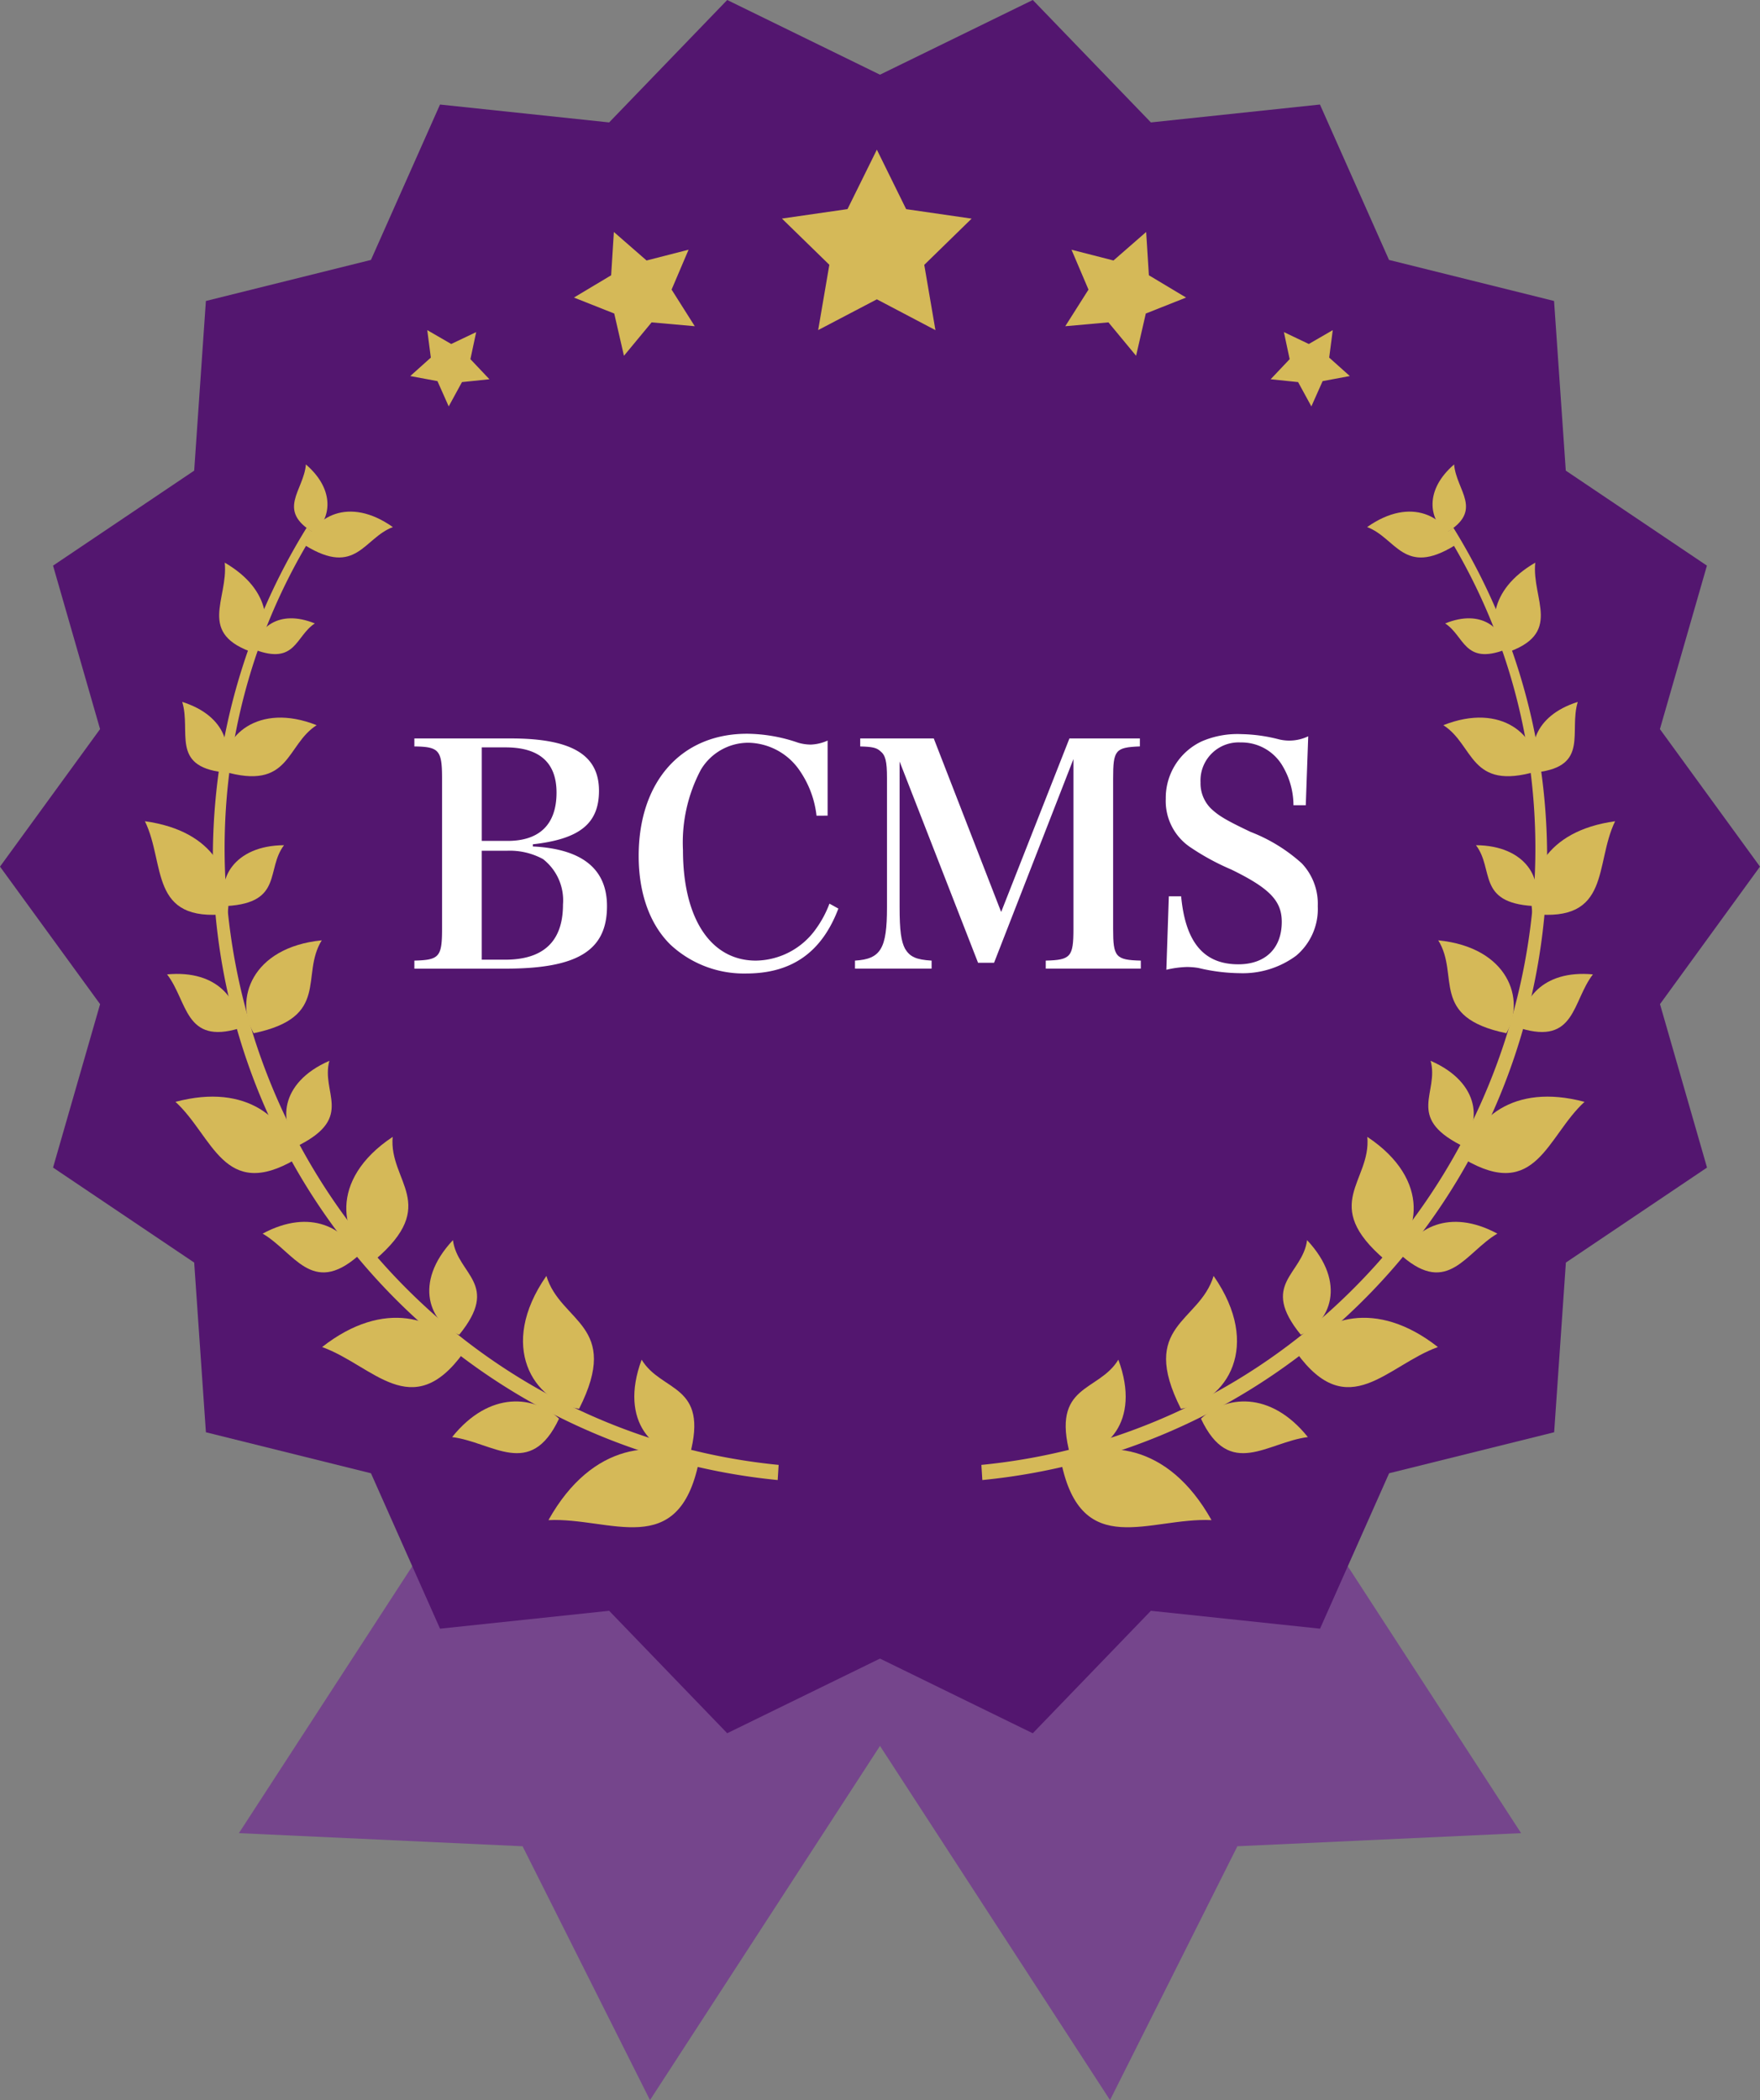 <svg height="221.711" viewBox="0 0 185.803 221.711" width="185.803" xmlns="http://www.w3.org/2000/svg" xmlns:xlink="http://www.w3.org/1999/xlink"><rect x="0" y="0" width="185.803" height="221.711" fill="#808080" stroke="none"/><clipPath id="a"><path d="m0 0h185.803v221.711h-185.803z"/></clipPath><path d="m25.222 193.527 29.947 1.386 13.45 26.8 39.255-60.454-43.394-28.182z" fill="#75458c"/><path d="m77.924 161.26 39.262 60.451 13.445-26.8 29.951-1.383-39.26-60.455z" fill="#75458c"/><path d="m109.033 0-16.133 7.885-16.129-7.885-12.464 12.924-17.855-1.888-7.291 16.405-17.426 4.334-1.235 17.911-14.9 10.029 4.964 17.257-10.564 14.518 10.567 14.52-4.967 17.253 14.9 10.029 1.237 17.914 17.426 4.329 7.291 16.408 17.853-1.889 12.464 12.926 16.129-7.88 16.13 7.885 12.47-12.932 17.857 1.889 7.291-16.408 17.424-4.329 1.238-17.914 14.9-10.029-4.964-17.253 10.554-14.519-10.563-14.517 4.963-17.258-14.9-10.03-1.238-17.911-17.424-4.333-7.291-16.406-17.847 1.889z" fill="#53166f"/><g fill="#d5b958"><path d="m95.662 22.08-3.092-6.28-3.1 6.275-6.922 1 5.005 4.88-1.18 6.892 6.197-3.247 6.184 3.253-1.18-6.892 5-4.88z"/><path d="m68.257 27.5-3.451-3.01-.287 4.572-3.928 2.351 4.254 1.687 1.025 4.461 2.92-3.527 4.557.406-2.447-3.868 1.792-4.21z"/><path d="m47.635 36.316-2.529-1.464.378 2.9-2.173 1.948 2.871.536 1.188 2.669 1.4-2.566 2.9-.3-2.008-2.122.608-2.856z"/><path d="m117.55 27.5 3.45-3.01.287 4.572 3.928 2.351-4.253 1.687-1.025 4.461-2.92-3.527-4.557.406 2.451-3.866-1.792-4.21z"/><path d="m138.171 36.316 2.529-1.464-.378 2.9 2.178 1.948-2.871.536-1.188 2.669-1.4-2.566-2.9-.3 2.008-2.122-.608-2.856z"/></g><g clip-path="url(#a)"><g fill="#d5b958"><path d="m153.434 55.717-.769.532c16.164 26.037 11.014 60.445-11.427 81.384a64.246 64.246 0 0 1 -37.633 17.019l.1 1.6a66.071 66.071 0 0 0 49.729-100.535"/><path d="m118.064 143.544c-2.1 3.474-7.117 2.517-5.084 10.07 3.674.068 7.545-3.44 5.084-10.07"/><path d="m127.9 160.482c-6.538-.316-13.737 4.322-15.881-6.173 4.42-2.406 11.238-2.13 15.881 6.173"/><path d="m138.072 151.715c-4.272.532-8.253 4.508-11.285-1.941 2.539-2.411 7.29-3.034 11.285 1.941"/><path d="m128.12 134.7c-1.491 4.955-7.949 5.138-3.449 14.032 4.8-.777 8.615-6.6 3.449-14.032"/><path d="m137.988 130.923c-.48 3.665-5.049 4.6-.661 9.991 3.057-1.2 4.934-5.436.661-9.991"/><path d="m151.8 142.21c-5.373 1.932-9.476 8.137-14.931.584 2.611-3.674 8.365-5.734 14.931-.584"/><path d="m158.076 130.236c-3.327 1.949-5.189 6.6-10.052 2.377 1.261-2.888 4.968-5.114 10.052-2.377"/><path d="m144.349 120.023c.422 4.727-5.058 7.1 1.9 13.01 3.682-2.361 4.932-8.471-1.9-13.01"/><path d="m151.03 111.992c.919 3.348-2.619 5.917 3.157 8.886 2.238-2.163 2.192-6.557-3.157-8.886"/><path d="m167.278 116.324c-3.964 3.628-5.081 10.521-12.682 6.062.912-4.127 5.042-8.1 12.682-6.062"/><path d="m168.164 102.867c-2.189 2.832-1.845 7.465-7.646 5.69.072-2.884 2.227-6.184 7.646-5.69"/><path d="m151.836 99.271c2.3 3.713-.981 8.108 7.187 9.808 2.049-3.52.25-9.055-7.187-9.808"/><path d="m155.818 89.23c1.932 2.536.077 6.054 6.015 6.419 1.209-2.66-.691-6.389-6.015-6.419"/><path d="m170.508 86.7c-2.2 4.513-.383 10.728-8.713 9.785-.646-3.831 1.237-8.753 8.713-9.785"/><path d="m166.565 74.1c-.958 3.137 1.233 6.777-4.309 7.432-1.016-2.4-.443-5.917 4.309-7.432"/><path d="m152.374 76.559c3.29 2.1 2.738 6.981 9.866 4.868.218-3.7-3.69-7.316-9.866-4.868"/><path d="m152.566 65.818c2.045 1.321 1.993 4.409 6.34 2.769-.2-2.188-2.481-4.346-6.34-2.769"/><path d="m162.076 59.4c-.4 3.879 3.035 7.535-3.209 9.562-1.777-2.465-1.842-6.629 3.209-9.562"/><path d="m153.509 49.033c.234 2.783 3.172 4.828-.843 7.217-1.76-1.425-2.337-4.471.843-7.217"/><path d="m144.328 55.646c3.079 1.149 3.852 5.259 9.235 1.944-.815-2.958-4.536-5.269-9.235-1.944"/><path d="m32.368 55.717.77.532c-16.163 26.037-11.014 60.445 11.426 81.384a64.251 64.251 0 0 0 37.636 17.019l-.1 1.6a66.071 66.071 0 0 1 -49.732-100.535"/><path d="m67.738 143.544c2.1 3.474 7.117 2.517 5.084 10.07-3.673.068-7.544-3.44-5.084-10.07"/><path d="m57.9 160.482c6.538-.316 13.737 4.322 15.881-6.173-4.42-2.406-11.239-2.13-15.881 6.173"/><path d="m47.73 151.715c4.272.532 8.254 4.508 11.286-1.941-2.541-2.411-7.29-3.034-11.286 1.941"/><path d="m57.682 134.7c1.491 4.955 7.949 5.138 3.451 14.032-4.806-.777-8.616-6.6-3.451-14.032"/><path d="m47.816 130.923c.479 3.665 5.049 4.6.66 9.991-3.057-1.2-4.933-5.436-.66-9.991"/><path d="m34.005 142.21c5.374 1.932 9.477 8.137 14.932.584-2.611-3.674-8.365-5.734-14.932-.584"/><path d="m27.727 130.236c3.326 1.949 5.189 6.6 10.052 2.377-1.261-2.888-4.968-5.114-10.052-2.377"/><path d="m41.454 120.023c-.421 4.727 5.057 7.1-1.9 13.01-3.682-2.361-4.932-8.471 1.9-13.01"/><path d="m34.773 111.992c-.919 3.348 2.62 5.917-3.158 8.886-2.238-2.163-2.191-6.557 3.158-8.886"/><path d="m18.525 116.324c3.964 3.628 5.082 10.521 12.683 6.062-.913-4.127-5.043-8.1-12.683-6.062"/><path d="m17.638 102.867c2.189 2.832 1.846 7.465 7.647 5.69-.073-2.884-2.227-6.184-7.647-5.69"/><path d="m33.967 99.271c-2.3 3.713.982 8.108-7.187 9.808-2.049-3.52-.249-9.055 7.187-9.808"/><path d="m29.984 89.23c-1.931 2.536-.077 6.054-6.015 6.419-1.209-2.66.691-6.389 6.015-6.419"/><path d="m15.3 86.7c2.2 4.513.382 10.728 8.713 9.785.645-3.831-1.237-8.753-8.713-9.785"/><path d="m19.237 74.1c.958 3.137-1.233 6.777 4.31 7.432 1.016-2.4.442-5.917-4.31-7.432"/><path d="m33.43 76.559c-3.291 2.1-2.738 6.981-9.866 4.868-.219-3.7 3.69-7.316 9.866-4.868"/><path d="m33.237 65.818c-2.046 1.321-1.993 4.409-6.34 2.769.2-2.188 2.48-4.346 6.34-2.769"/><path d="m23.725 59.4c.4 3.879-3.034 7.535 3.209 9.562 1.778-2.465 1.844-6.629-3.209-9.562"/><path d="m32.295 49.033c-.233 2.783-3.173 4.828.843 7.217 1.759-1.425 2.336-4.471-.843-7.217"/><path d="m41.475 55.646c-3.075 1.149-3.852 5.254-9.235 1.944.815-2.958 4.536-5.269 9.235-1.944"/></g><g fill="#fff"><path d="m43.744 101.413c2.631-.065 2.924-.389 2.924-3.378v-15.853c0-2.989-.325-3.346-2.924-3.379v-.844h10.168c6.433 0 9.323 1.721 9.323 5.522 0 3.444-2.013 5.1-6.984 5.653v.227c5.2.26 7.829 2.372 7.829 6.3 0 4.678-3.086 6.6-10.72 6.6h-9.616zm9.843-12.637c3.379 0 5.166-1.754 5.166-5.1 0-3.183-1.82-4.775-5.393-4.775h-2.5v9.875zm-.26 12.54c4.062 0 6.107-1.949 6.107-5.815a5.523 5.523 0 0 0 -2.111-4.808 7.351 7.351 0 0 0 -3.833-.877h-2.632v11.5z"/><path d="m86.2 86.113a10.432 10.432 0 0 0 -1.722-4.678 6.693 6.693 0 0 0 -5.458-3.022 5.836 5.836 0 0 0 -5.035 2.858 16.415 16.415 0 0 0 -1.884 8.48c0 7.212 2.924 11.663 7.7 11.663a7.9 7.9 0 0 0 6.335-3.346 11.2 11.2 0 0 0 1.429-2.668l.943.52c-1.754 4.612-4.906 6.854-9.746 6.854a11.365 11.365 0 0 1 -7.992-3.053c-2.176-2.144-3.345-5.426-3.345-9.357 0-7.828 4.482-12.9 11.434-12.9a16.819 16.819 0 0 1 5.393.942 4.741 4.741 0 0 0 1.364.2 4.688 4.688 0 0 0 1.755-.423v7.927z"/><path d="m94.971 95.793c0 2.437.162 3.606.585 4.386.519.844 1.169 1.137 2.794 1.234v.845h-8.089v-.845c2.729-.162 3.378-1.267 3.378-5.62v-13.676c0-1.755-.162-2.4-.715-2.827-.39-.357-.845-.455-2.111-.487v-.845h7.764l7.115 18.322 7.208-18.322h7.438v.842c-2.6.1-2.826.39-2.826 3.411v15.856c0 2.956.26 3.281 2.924 3.346v.845h-10.036v-.845c2.631-.065 2.923-.39 2.923-3.346v-17.932l-8.38 21.506h-1.69l-8.282-21.246z"/><path d="m123.393 94.624h1.3c.454 4.873 2.4 7.179 6.041 7.179 2.86 0 4.582-1.689 4.582-4.483 0-2.209-1.267-3.541-5.328-5.522a25.43 25.43 0 0 1 -4.256-2.307 5.879 5.879 0 0 1 -2.663-5.165 6.594 6.594 0 0 1 3.833-6.075 9.519 9.519 0 0 1 4.158-.747 16.923 16.923 0 0 1 3.963.552 4.611 4.611 0 0 0 3.086-.325l-.259 7.277h-1.3a8.139 8.139 0 0 0 -1.1-4.06 5.023 5.023 0 0 0 -4.483-2.567 4.023 4.023 0 0 0 -4.227 4.219 3.748 3.748 0 0 0 1.072 2.729c.81.78 1.624 1.267 4.223 2.5a17.436 17.436 0 0 1 5.391 3.314 6.206 6.206 0 0 1 1.691 4.516 6.451 6.451 0 0 1 -2.275 5.23 9.472 9.472 0 0 1 -5.944 1.852 19.432 19.432 0 0 1 -4.386-.553 7.6 7.6 0 0 0 -1.234-.1 10.523 10.523 0 0 0 -2.146.292z"/></g></g></svg>